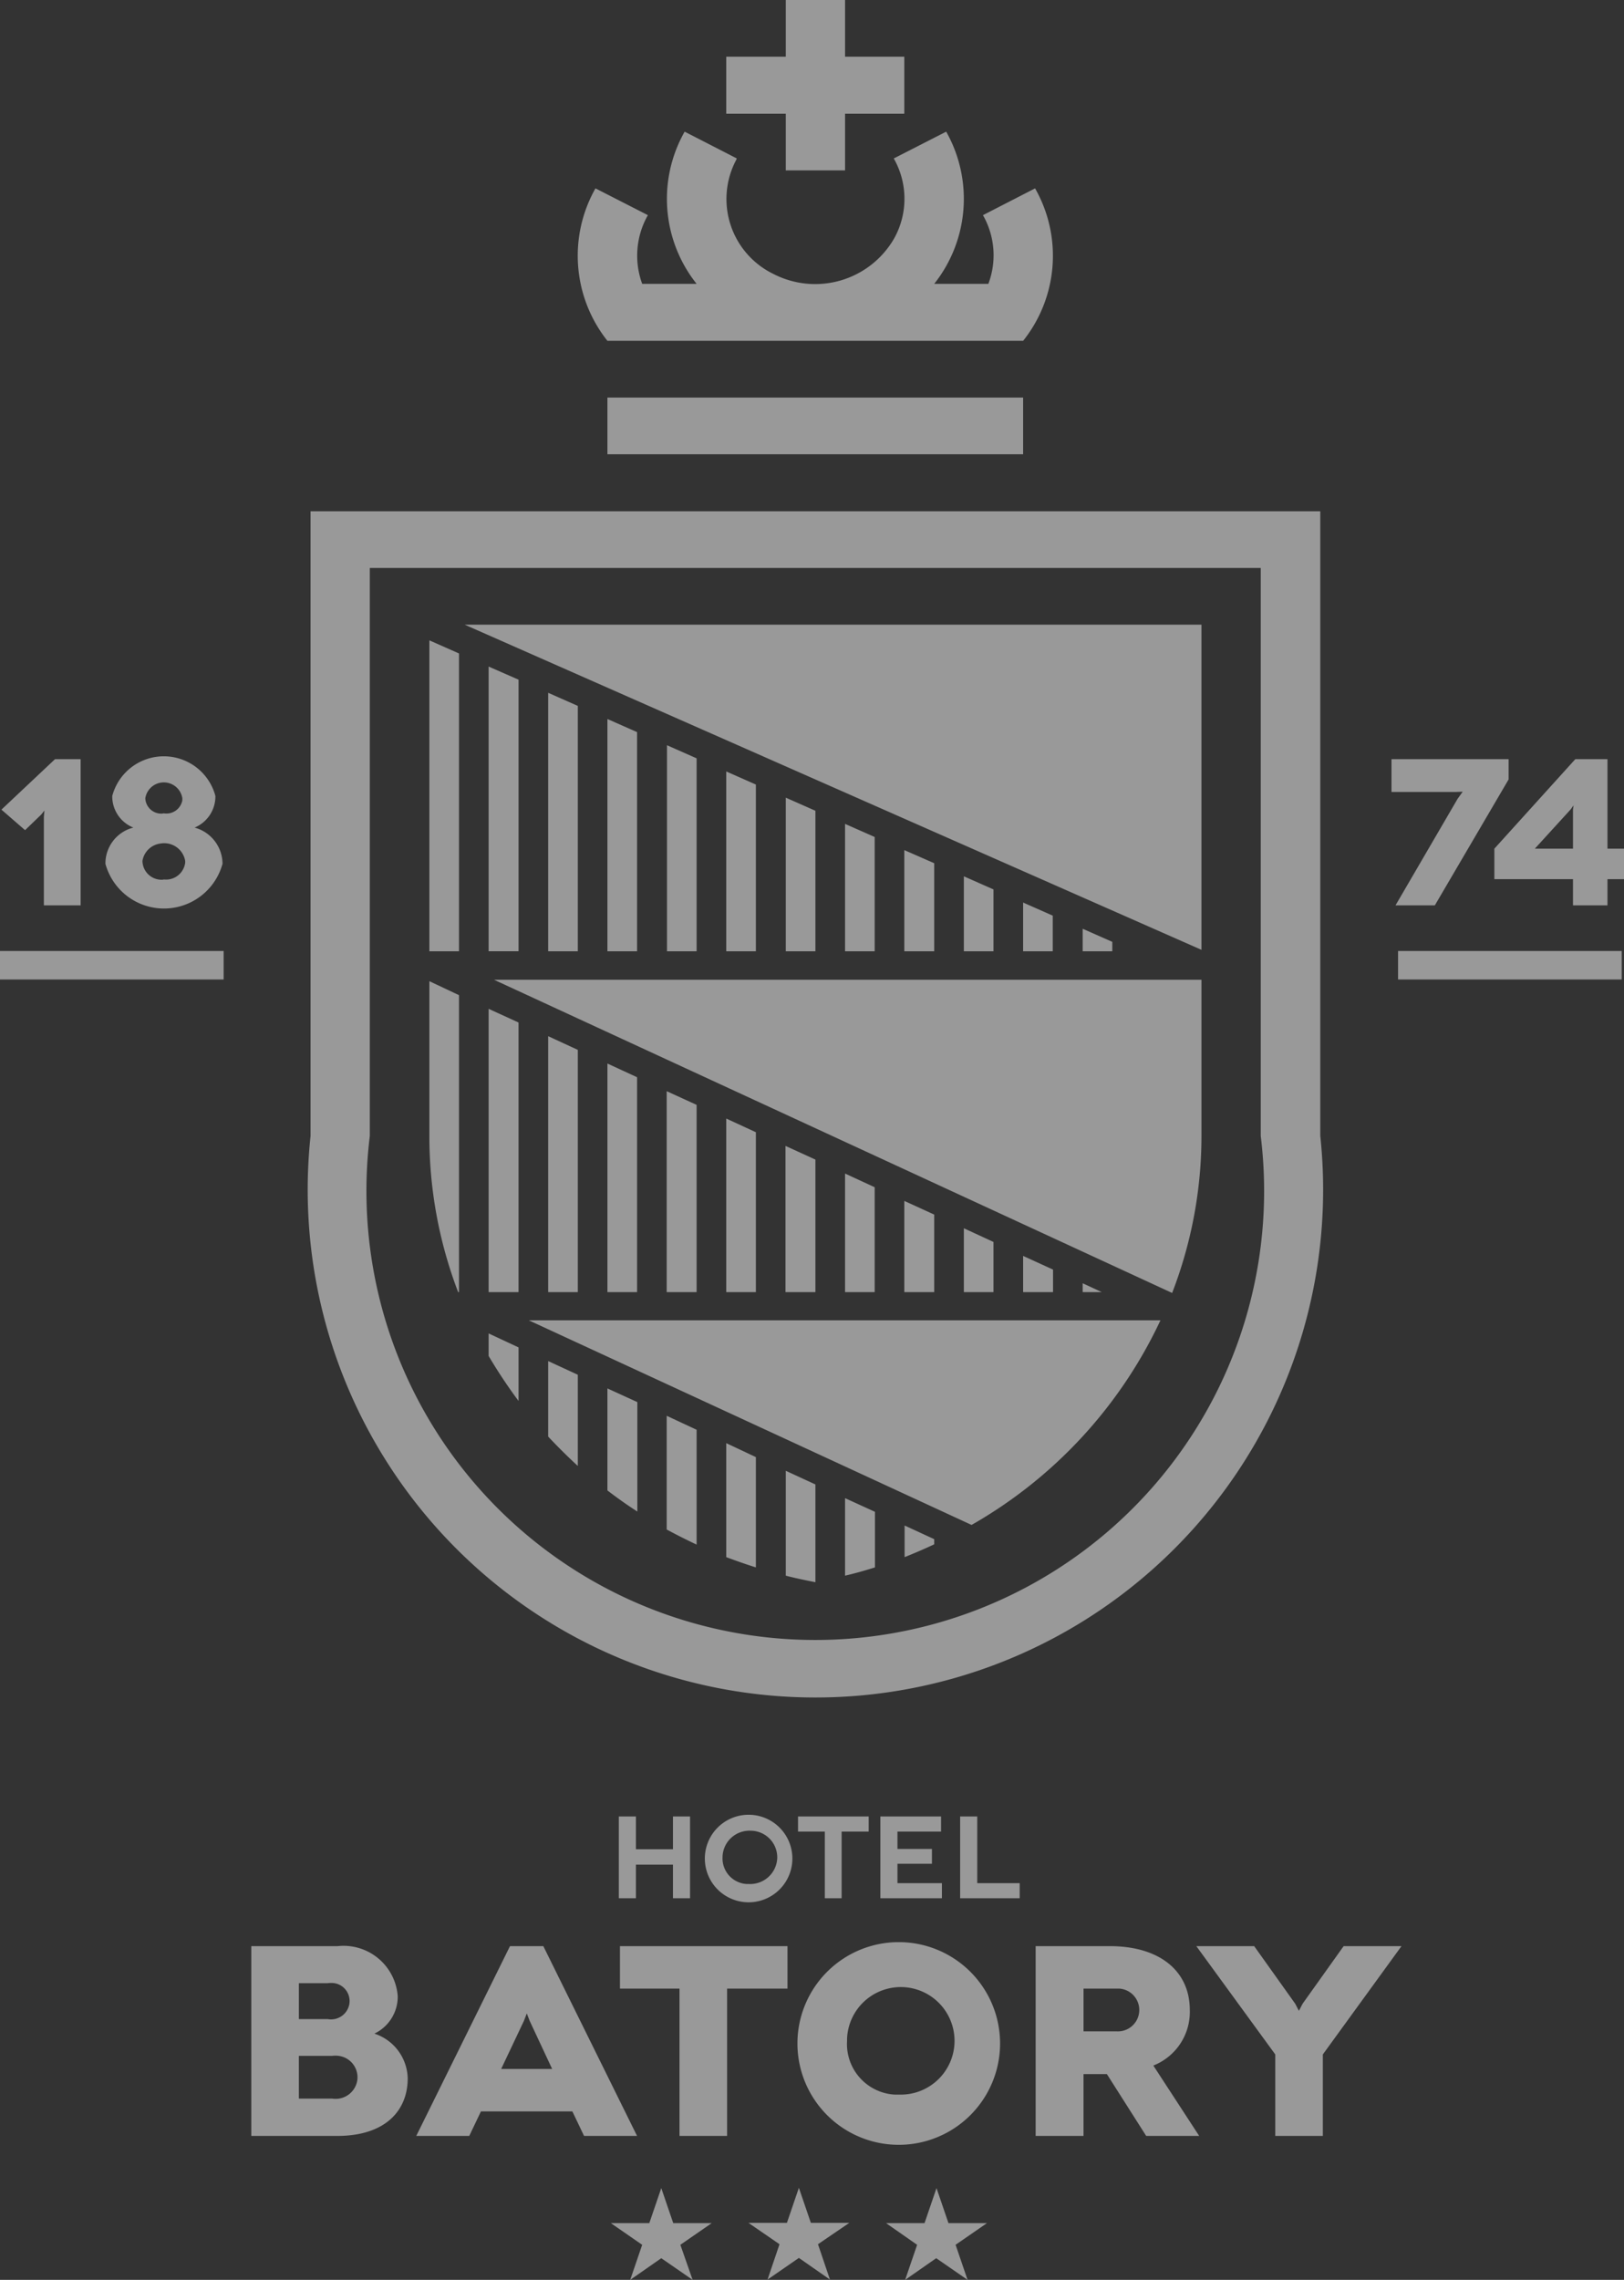 <svg xmlns="http://www.w3.org/2000/svg" width="57" height="80" viewBox="0 0 57 80">
  <rect x="0" y="0" width="57" height="80" fill="#333333" stroke="none"/>
<defs>
    <style>
      .cls-1 {
        fill: #fff;
        fill-rule: evenodd;
        opacity: 0.5;
      }
    </style>
  </defs>
  <path id="logo-hotel-batory" class="cls-1" d="M4751.32,5216.94h14.59v-1.99h-14.59v1.99Zm6.26-9.96h2.08v-1.99h2.08v-2h-2.08V5201h-2.08v1.99h-2.09v2h2.09v1.99h0Zm8.75,0.63-1.83.94a2.835,2.835,0,0,1,.19,2.41h-1.9a4.8,4.8,0,0,0,.42-5.34l-1.84.94a2.857,2.857,0,0,1,0,2.83,3.2,3.2,0,0,1-4.23,1.22,2.922,2.922,0,0,1-1.3-4c0.01-.02.01-0.03,0.02-0.05l-1.83-.94a4.785,4.785,0,0,0,.42,5.34h-1.91a2.872,2.872,0,0,1,.2-2.41l-1.84-.94a4.8,4.8,0,0,0,.42,5.35h14.59a4.784,4.784,0,0,0,.42-5.35h0Zm-15.01,30.71v8.02h1.04v-7.54Zm-4.17-13.93v9.99h1.05v-9.53Zm12.51,17.79v4.16h1.04v-3.68Zm-6.26-2.89v7.05h1.05v-6.57Zm2.09,0.96v6.09h1.04v-5.61Zm6.25,2.89v3.2h1.05v-2.72Zm6.26,3.2h0.67l-0.67-.31v0.31Zm-2.09-1.27v1.27h1.05v-0.79Zm-2.08-.97v2.24h1.04v-1.76Zm-6.26-2.89v5.13h1.05v-4.65Zm-4.17,13.46c0.35,0.19.69,0.36,1.05,0.53v-4.03l-1.05-.49v3.99h0Zm-4.16-17.31v8.98h1.04v-8.5Zm0,14.05c0.33,0.35.68,0.7,1.04,1.03v-3.2l-1.04-.48v2.65Zm6.25,4.23c0.35,0.13.69,0.25,1.04,0.36v-3.87l-1.04-.49v4Zm-4.17-2.34c0.34,0.26.69,0.51,1.05,0.74v-3.84l-1.05-.48v3.58Zm6.26,2.99c0.34,0.09.69,0.16,1.04,0.23v-3.43l-1.04-.48v3.68Zm4.17-.65c0.35-.14.7-0.29,1.04-0.45v-0.18l-1.04-.48v1.11Zm2.35-1.13a16.147,16.147,0,0,0,6.63-7.18h-22.17Zm-4.44,1.78c0.35-.08.7-0.18,1.05-0.29v-1.95l-1.05-.48v2.72Zm11.48-9.92a15.3,15.3,0,0,0,1.03-5.51v-5.48h-24.83Zm1.03-23.45h-25.86l25.86,11.41v-11.41h0Zm-25.02,25.66a18.031,18.031,0,0,0,1.05,1.58v-1.88l-1.05-.49v0.79h0Zm2.09-23.27v9.07h1.04v-8.61Zm-4.17,9.07h1.04v-10.45l-1.04-.46v10.91Zm2.08,11.96h1.05v-9.46l-1.05-.48v9.94Zm-6.25-5.48a17.82,17.82,0,1,0,35.44,0v-21.92H4740.9v21.92h0Zm2.08-19.93h31.27v19.93a15.754,15.754,0,1,1-31.27,0v-19.93Zm2.09,19.93a15.334,15.334,0,0,0,1.01,5.48h0.03v-10.42l-1.04-.49v5.43h0Zm8.34-13.71v7.23h1.04v-6.77Zm2.08,0.92v6.31h1.04v-5.85Zm12.51,5.52v0.79h1.04v-0.33Zm-10.42-4.6v5.39h1.04v-4.93Zm-6.26-2.76v8.15h1.04v-7.69Zm12.51,5.52v2.63h1.04v-2.17Zm2.08,0.92v1.71h1.04v-1.25Zm-6.25-2.76v4.47h1.04v-4.01Zm2.08,0.92v3.55h1.05v-3.09Zm-28.91-3.19v5.13h-1.29v-3.11l0.02-.22-0.11.14-0.57.55-0.83-.72,1.88-1.77h0.9Zm1.85,2.4a1.178,1.178,0,0,1-.74-1.11,1.873,1.873,0,0,1,3.62,0,1.184,1.184,0,0,1-.73,1.11,1.324,1.324,0,0,1,.98,1.27,2.13,2.13,0,0,1-4.11,0,1.3,1.3,0,0,1,.98-1.27h0Zm1.07,1.82a0.677,0.677,0,0,0,.75-0.59v-0.06a0.747,0.747,0,0,0-.87-0.61,0.732,0.732,0,0,0-.63.61,0.67,0.67,0,0,0,.68.66,0.17,0.17,0,0,0,.07-0.01h0Zm0-2.32a0.567,0.567,0,0,0,.65-0.46v-0.07a0.658,0.658,0,0,0-1.3,0,0.562,0.562,0,0,0,.59.54c0.02,0,.04-0.01.06-0.01h0Zm47.2-1.9v0.71l-2.59,4.42h-1.38l2.18-3.74,0.18-.25-0.24.01h-2.26v-1.15h4.11Zm4.05,4.21h-0.58v0.92h-1.21v-0.92h-2.76v-1.07l2.84-3.14h1.13v3.14H4787v1.07h0Zm-1.79-1.07v-1.38l0.02-.14-0.1.14-1.26,1.38h1.34Zm-55.21,3.59h7.85v1H4730v-1Zm49.07,0h7.85v1h-7.85v-1Zm-37.22,34.92a1.908,1.908,0,0,1,2.11,1.76,1.439,1.439,0,0,1-.82,1.31,1.692,1.692,0,0,1,1.17,1.57c0,1.11-.76,2.02-2.48,2.02h-3.01v-6.66h3.03Zm-0.35,2.56a0.652,0.652,0,0,0,.76-0.52,0.635,0.635,0,0,0-.52-0.74,0.964,0.964,0,0,0-.24,0h-1.01v1.26h1.01Zm0.16,2.79a0.77,0.77,0,0,0,.88-0.64,0.757,0.757,0,0,0-.66-0.86,0.81,0.81,0,0,0-.22,0h-1.17v1.5h1.17Zm8.43,0.45h-3.21l-0.41.86h-1.86l3.29-6.66h1.17l3.29,6.66h-1.86Zm-0.71-1.49-0.79-1.69-0.1-.26-0.1.26-0.8,1.69h1.79Zm8.26-4.31v1.49h-2.12v5.17h-1.67v-5.17h-2.09v-1.49h5.88Zm3.96-.14a3.556,3.556,0,1,1-.11,0h0.11Zm0,5.35a1.887,1.887,0,1,0-1.87-1.95v0.07a1.778,1.778,0,0,0,1.68,1.88h0.19Zm8.63,1.45-1.38-2.17h-0.82v2.17h-1.68v-6.66h2.6c1.75,0,2.81.87,2.81,2.24a2.022,2.022,0,0,1-1.28,1.95l1.61,2.47h-1.86Zm-2.2-3.67h1.15a0.752,0.752,0,1,0,.11-1.5h-1.26v1.5Zm11.16-2.99-2.76,3.8v2.86h-1.67v-2.86l-2.77-3.8h2.03l1.44,2.02,0.13,0.25,0.13-.25,1.44-2.02h2.03Zm-24.97-4.55v2.87h-0.6v-1.18h-1.3v1.18h-0.6v-2.87h0.6v1.15h1.3v-1.15h0.6Zm2.08-.06a1.536,1.536,0,1,1-.05,0h0.05Zm0,2.43a0.949,0.949,0,0,0,.98-0.91,0.935,0.935,0,0,0-.93-0.96,0.945,0.945,0,0,0-.99.91v0.02a0.9,0.9,0,0,0,.85.94h0.09Zm4.19-2.37v0.53h-0.95v2.34h-0.59v-2.34h-0.94v-0.53h2.48Zm2.57,2.34v0.53h-2.16v-2.87h2.13v0.53h-1.53v0.61h1.21v0.52h-1.21v0.68h1.56Zm2.73,0v0.53h-2.09v-2.87h0.6v2.34h1.49Zm-7.33,11.92-0.42-1.23-0.42,1.23h-1.35l1.09,0.75-0.42,1.24,1.1-.76,1.09,0.76-0.42-1.24,1.1-.75h-1.35Zm-4.83.01-0.42-1.23-0.42,1.23h-1.35l1.1,0.76-0.42,1.23,1.09-.76,1.1,0.76-0.43-1.23,1.1-.76h-1.35Zm11.01,0h-1.35l-0.42-1.23-0.42,1.23h-1.35l1.09,0.76-0.42,1.23,1.09-.76,1.1,0.76-0.42-1.23Z" transform="translate(-4730 -5201)"/>
</svg>
